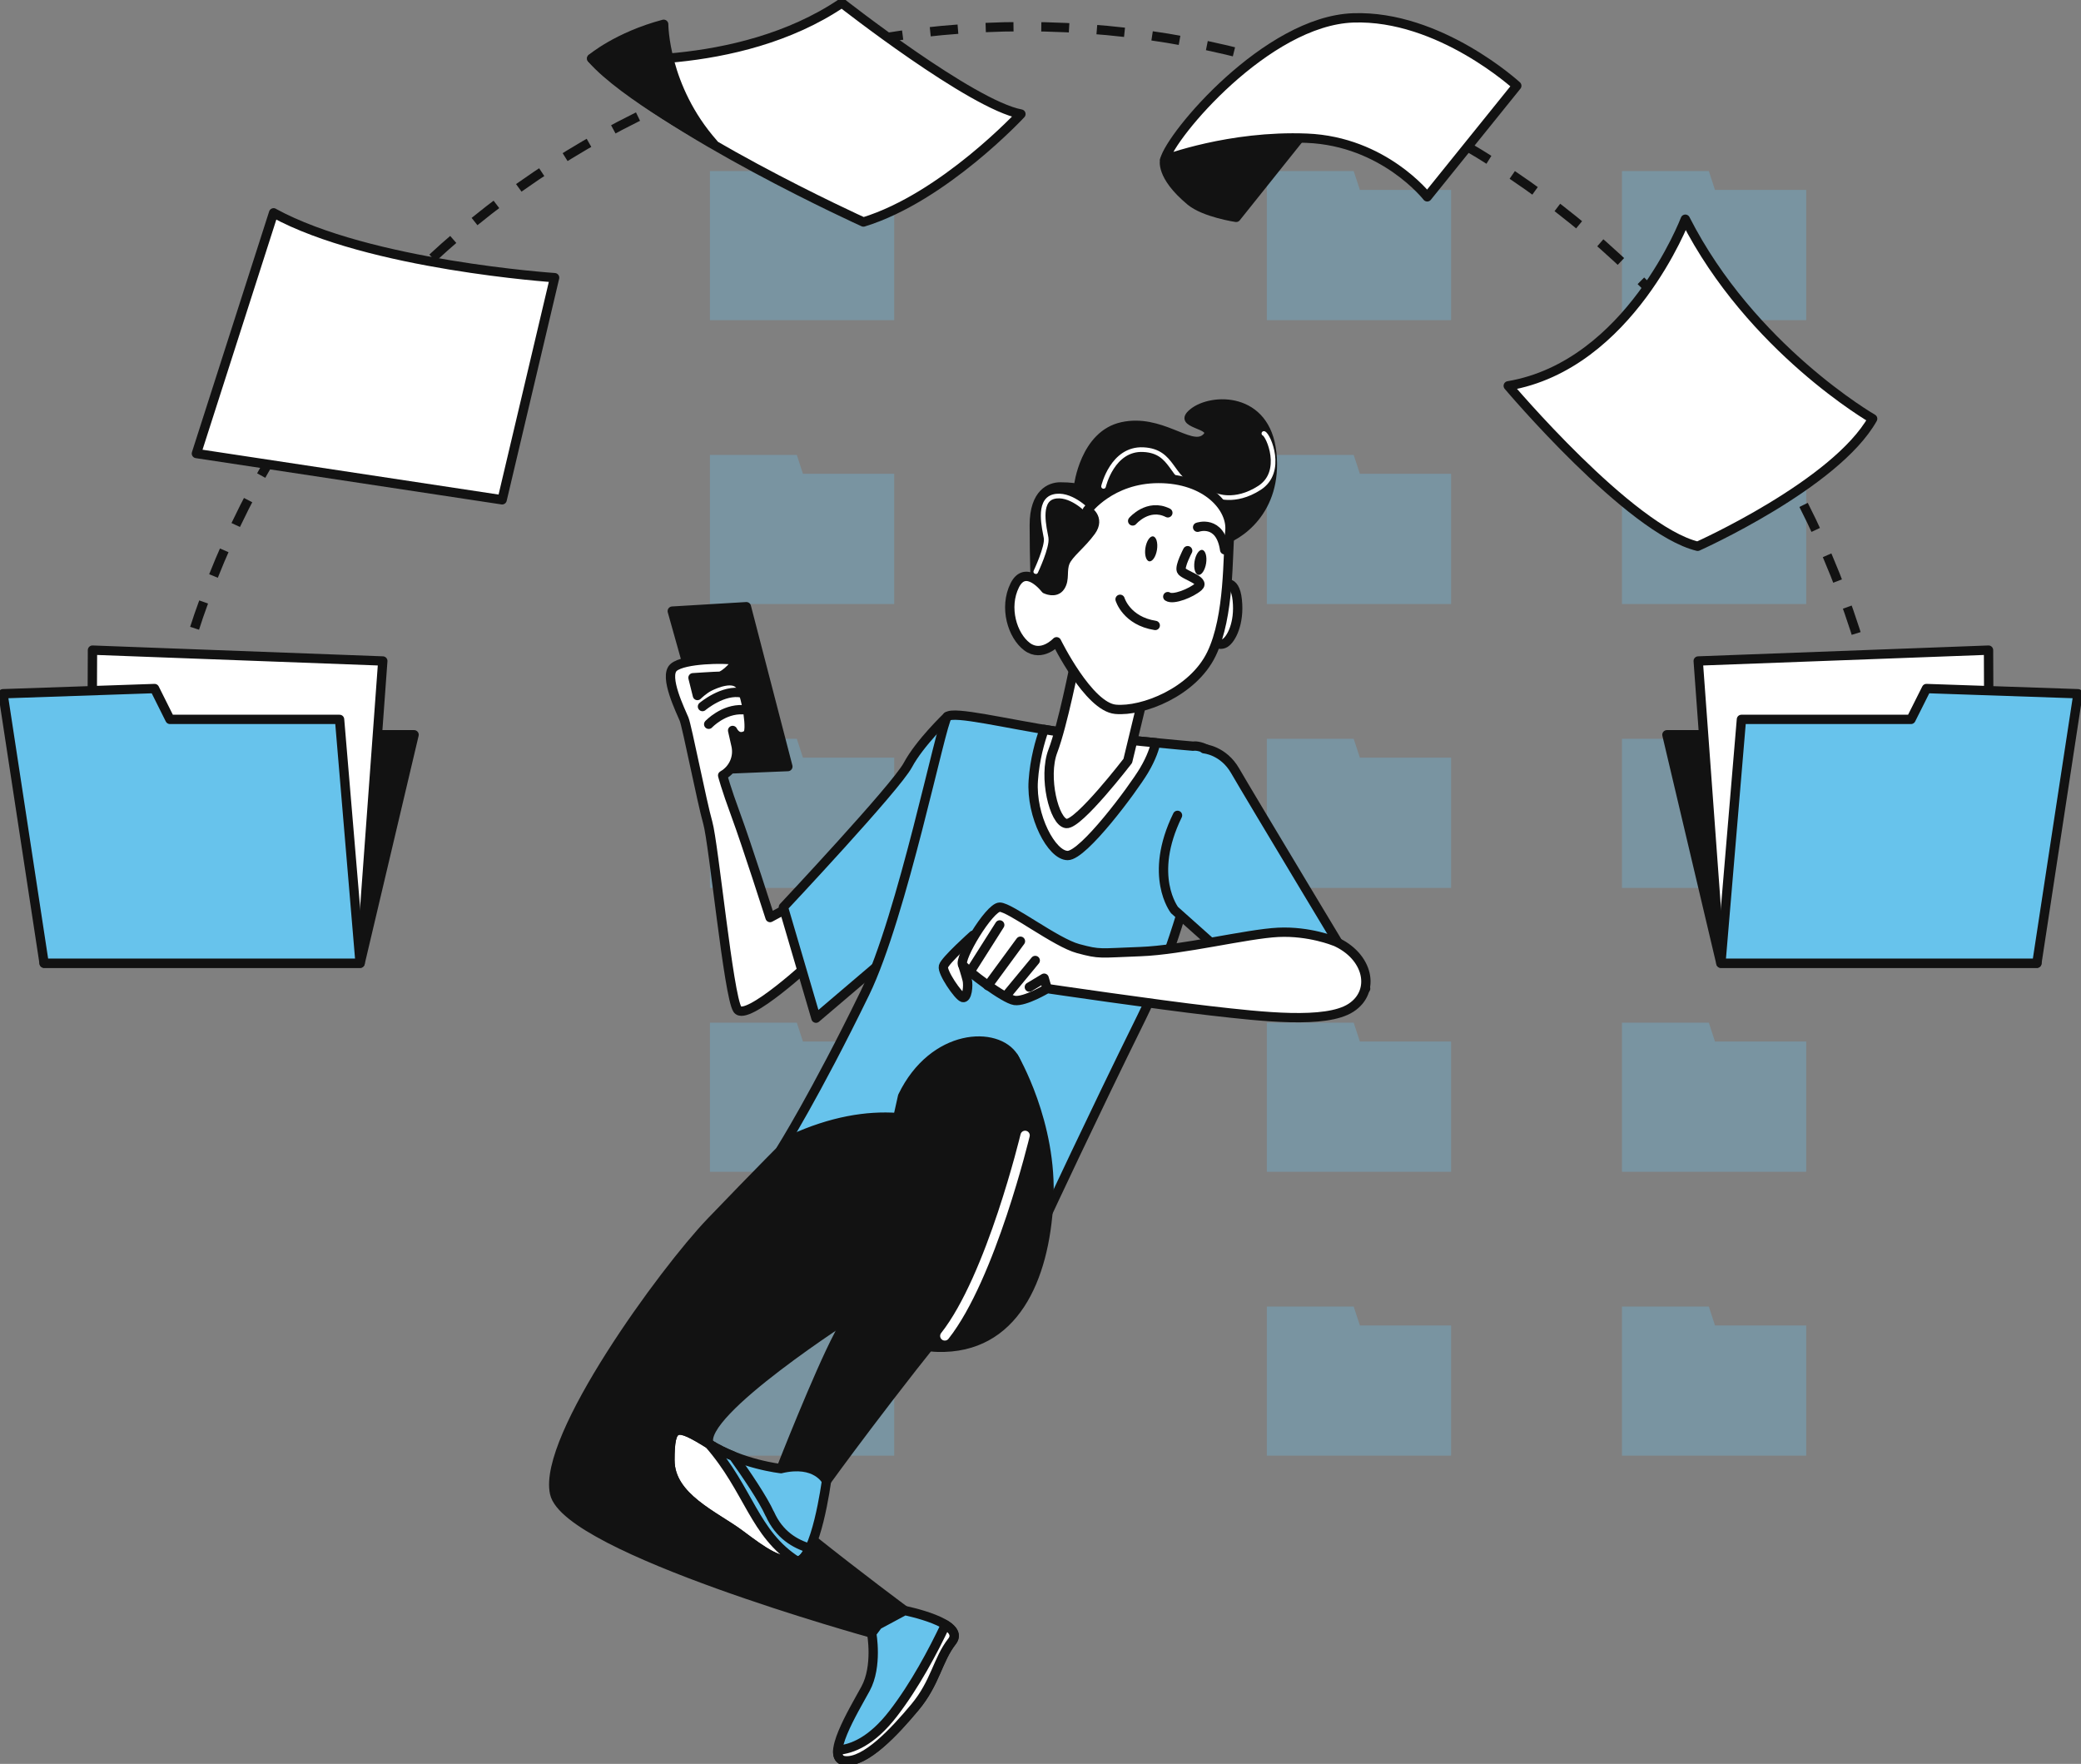 <svg width="223" height="189" viewBox="0 0 223 189" fill="none" xmlns="http://www.w3.org/2000/svg">
<rect x="0" y="0" width="223" height="189" fill="#808080" stroke="none"/>
<g clip-path="url(#clip0_241_12369)">
<path d="M85.386 18.325H76.078V20.351V32.278V34.304H95.82V20.351H86.045L85.386 18.325Z" fill="#67C3EC" fill-opacity="0.3"/>
<path d="M85.386 48.743H76.078V50.769V62.696V64.722H95.82V50.769H86.045L85.386 48.743Z" fill="#67C3EC" fill-opacity="0.3"/>
<path d="M85.386 79.16H76.078V81.186V93.113V95.139H95.82V81.186H86.045L85.386 79.16Z" fill="#67C3EC" fill-opacity="0.3"/>
<path d="M85.386 109.578H76.078V111.604V123.531V125.557H95.82V111.604H86.045L85.386 109.578Z" fill="#67C3EC" fill-opacity="0.3"/>
<path d="M85.386 139.996H76.078V142.022V153.949V155.975H95.82V142.022H86.045L85.386 139.996Z" fill="#67C3EC" fill-opacity="0.3"/>
<path d="M145.061 18.325H135.752V20.351V32.278V34.304H155.501V20.351H145.726L145.061 18.325Z" fill="#67C3EC" fill-opacity="0.3"/>
<path d="M183.778 20.351L183.119 18.325H173.811V20.351V32.278V34.304H193.553V20.351H183.778Z" fill="#67C3EC" fill-opacity="0.3"/>
<path d="M145.061 48.743H135.752V50.769V62.696V64.722H155.501V50.769H145.726L145.061 48.743Z" fill="#67C3EC" fill-opacity="0.3"/>
<path d="M183.119 79.16H173.811V81.186V93.113V95.139H193.553V81.186H183.778L183.119 79.16Z" fill="#67C3EC" fill-opacity="0.3"/>
<path d="M183.119 48.743H173.811V50.769V62.696V64.722H193.553V50.769H183.778L183.119 48.743Z" fill="#67C3EC" fill-opacity="0.3"/>
<path d="M145.061 79.16H135.752V81.186V93.113V95.139H155.501V81.186H145.726L145.061 79.16Z" fill="#67C3EC" fill-opacity="0.3"/>
<path d="M145.061 109.578H135.752V111.604V123.531V125.557H155.501V111.604H145.726L145.061 109.578Z" fill="#67C3EC" fill-opacity="0.3"/>
<path d="M183.119 109.578H173.811V111.604V123.531V125.557H193.553V111.604H183.778L183.119 109.578Z" fill="#67C3EC" fill-opacity="0.3"/>
<path d="M145.061 139.996H135.752V142.022V153.949V155.975H155.501V142.022H145.726L145.061 139.996Z" fill="#67C3EC" fill-opacity="0.3"/>
<path d="M183.119 139.996H173.811V142.022V153.949V155.975H193.553V142.022H183.778L183.119 139.996Z" fill="#67C3EC" fill-opacity="0.3"/>
<path d="M110.72 63.239C110.72 63.239 110.585 59.819 110.585 56.265C110.585 52.712 112.428 51.925 113.618 51.925C114.808 51.925 115.332 52.06 115.332 52.06C115.332 52.06 115.991 46.403 120.207 45.483C124.423 44.562 127.583 47.982 129.029 46.799C130.475 45.617 125.607 45.745 127.711 44.038C129.816 42.332 135.874 42.197 136.533 48.512C137.192 54.827 132.848 57.723 130.737 58.247C128.632 58.771 125.734 54.955 122.964 55.089C120.201 55.224 120.591 58.381 118.883 59.698C117.168 61.014 115.85 60.356 115.85 62.069C115.85 63.782 115.057 64.702 112.952 64.83C110.848 64.964 110.713 63.251 110.713 63.251L110.72 63.239Z" fill="#121212" stroke="#121212" stroke-width="0.5" stroke-linecap="round" stroke-linejoin="round"/>
<path d="M130.238 53.064C130.238 53.064 132.285 54.01 134.966 52.277C137.646 50.545 135.913 46.608 135.439 46.448" stroke="white" stroke-width="0.5" stroke-linecap="round" stroke-linejoin="round"/>
<path d="M118.256 52.118C118.256 52.118 119.203 48.02 122.517 48.18C125.83 48.34 125.357 51.331 128.191 52.277" stroke="white" stroke-width="0.5" stroke-linecap="round" stroke-linejoin="round"/>
<path d="M116.516 54.687C116.516 54.687 114.629 52.75 112.889 53.223C111.155 53.696 111.942 56.687 112.102 57.633C112.262 58.579 110.995 61.257 110.995 61.257" stroke="white" stroke-width="0.5" stroke-linecap="round" stroke-linejoin="round"/>
<path d="M72.041 65.482L76.808 82.451L84.427 82.138L79.981 65.009L72.041 65.482Z" fill="#121212" stroke="#121212" stroke-linecap="round" stroke-linejoin="round"/>
<path d="M84.587 97.203L82.52 98.315C82.52 98.315 79.981 90.383 78.867 87.373C77.754 84.356 77.441 83.09 77.441 83.09L77.492 83.058C78.592 82.413 79.155 81.134 78.874 79.888L78.509 78.271C78.509 78.271 79.021 79.409 80.07 78.718C80.601 78.367 80.038 74.858 79.398 73.592C78.765 72.32 76.641 73.254 76.008 73.573C75.374 73.893 74.735 74.525 74.735 74.525L74.261 72.621C74.261 72.621 76.641 72.461 77.121 72.461C77.601 72.461 79.341 70.876 78.547 70.716C77.754 70.556 73.308 70.556 72.195 71.509C71.082 72.461 72.988 76.264 73.308 77.063C73.628 77.856 75.215 85.947 75.848 88.165C76.481 90.383 78.068 106.726 79.021 108.152C79.974 109.577 87.12 102.917 87.12 102.917L84.58 97.209L84.587 97.203Z" fill="white" stroke="#121212" stroke-linecap="round" stroke-linejoin="round"/>
<path d="M75.278 75.708C75.278 75.708 77.511 73.816 79.52 74.257" stroke="#121212" stroke-linecap="round" stroke-linejoin="round"/>
<path d="M75.944 77.606C75.944 77.606 77.505 75.932 79.622 76.047" stroke="#121212" stroke-linecap="round" stroke-linejoin="round"/>
<path d="M101.501 76.794C101.501 76.794 98.558 79.6 97.285 81.978C96.012 84.355 83.947 97.203 83.947 97.203L87.44 109.097L96.012 101.798C96.012 101.798 100.772 92.601 102.045 86.727C103.318 80.859 104.444 76.673 101.501 76.781V76.794Z" fill="#67C3EC" stroke="#121212" stroke-linecap="round" stroke-linejoin="round"/>
<path d="M127.846 79.953C127.846 79.953 118.493 79.16 113.228 78.374C107.956 77.581 102.167 76.137 101.508 76.795C100.849 77.454 96.71 98.124 92.686 106.401C87.35 117.363 83.678 123.173 83.678 123.173C83.678 123.173 88.707 120.916 95.296 122.105C101.879 123.288 112.127 130.28 112.127 130.28C112.127 130.28 117.053 119.696 122.318 109.034C127.583 98.373 130.354 82.452 130.354 81.531C130.354 80.611 128.639 79.818 127.852 79.953H127.846Z" fill="#67C3EC" stroke="#121212" stroke-linecap="round" stroke-linejoin="round"/>
<path d="M123.841 79.588C120.661 79.282 116.266 78.828 113.228 78.374C112.786 78.31 112.338 78.233 111.89 78.163C111.449 79.403 110.88 81.378 110.726 83.641C110.464 87.457 112.703 91.669 114.411 91.669C116.119 91.669 121.391 84.561 122.574 82.586C123.431 81.154 123.738 80.081 123.841 79.588Z" fill="white" stroke="#121212" stroke-linecap="round" stroke-linejoin="round"/>
<path d="M115.198 71.004C115.198 71.004 113.88 77.715 112.825 80.476C111.769 83.237 112.959 88.108 114.27 88.242C115.588 88.376 120.853 81.531 120.853 81.531L122.696 73.899C122.696 73.899 115.979 72.058 115.192 71.004H115.198Z" fill="white" stroke="#121212" stroke-linecap="round" stroke-linejoin="round"/>
<path d="M129.035 80.233C129.035 80.233 131.102 80.393 132.369 82.611C133.635 84.829 146.34 105.928 146.34 105.928L137.768 108.146L125.862 97.516C125.862 97.516 123.003 93.867 126.182 87.366" fill="#67C3EC"/>
<path d="M129.035 80.233C129.035 80.233 131.102 80.393 132.369 82.611C133.635 84.829 146.34 105.928 146.34 105.928L137.768 108.146L125.862 97.516C125.862 97.516 123.003 93.867 126.182 87.366" stroke="#121212" stroke-linecap="round" stroke-linejoin="round"/>
<path d="M104.271 100.22C104.271 100.22 101.252 102.918 101.098 103.55C100.938 104.183 102.685 106.721 103.165 106.88C103.638 107.04 103.798 105.608 103.638 104.976C103.478 104.343 103.165 103.39 103.165 103.39L104.911 101.326C104.911 101.326 105.544 100.533 104.278 100.214L104.271 100.22Z" fill="white" stroke="#121212" stroke-linecap="round" stroke-linejoin="round"/>
<path d="M143.007 100.853C143.007 100.853 140.308 99.741 136.975 99.9C133.642 100.06 126.656 101.805 122.21 101.965C117.763 102.125 117.923 102.284 115.543 101.645C113.164 101.013 108.238 97.203 107.131 97.203C106.024 97.203 102.685 102.757 103.165 103.39C103.638 104.023 107.611 107.04 108.724 107.2C109.837 107.359 112.217 105.928 112.217 105.928C112.217 105.928 124.122 107.673 129.682 108.305C135.241 108.938 142.067 109.731 144.767 107.986C147.466 106.241 146.673 102.431 143.02 100.846L143.007 100.853Z" fill="white" stroke="#121212" stroke-linecap="round" stroke-linejoin="round"/>
<path d="M107.131 99.107L104.111 103.869" stroke="#121212" stroke-linecap="round" stroke-linejoin="round"/>
<path d="M109.351 100.853L105.858 105.614" stroke="#121212" stroke-linecap="round" stroke-linejoin="round"/>
<path d="M110.937 102.917L107.924 106.56" stroke="#121212" stroke-linecap="round" stroke-linejoin="round"/>
<path d="M112.211 105.928L111.891 104.815L110.304 105.768" stroke="#121212" stroke-linecap="round" stroke-linejoin="round"/>
<path d="M131.006 62.715C131.006 62.715 132.324 61.795 132.586 64.294C132.849 66.793 131.927 68.506 131.269 68.903C130.61 69.299 129.823 68.64 129.823 68.64L131.006 62.722V62.715Z" fill="white" stroke="#121212" stroke-linecap="round" stroke-linejoin="round"/>
<path d="M112.038 63.111C112.038 63.111 109.933 60.35 108.743 62.715C107.56 65.086 108.481 68.109 110.061 69.292C111.641 70.474 113.221 68.768 113.221 68.768C113.221 68.768 116.644 75.741 119.542 76.003C122.44 76.265 127.839 74.162 129.816 70.085C131.793 66.007 131.531 59.423 131.793 56.924C132.055 54.425 129.292 51.268 124.154 51.268C119.017 51.268 116.516 54.687 116.516 54.687C116.516 54.687 117.962 55.48 116.913 56.924C115.857 58.369 114.539 59.295 114.149 60.216C113.759 61.136 114.149 62.057 113.624 62.849C113.1 63.642 112.044 63.111 112.044 63.111H112.038Z" fill="white" stroke="#121212" stroke-linecap="round" stroke-linejoin="round"/>
<path d="M123.982 58.906C123.866 59.641 123.495 60.197 123.156 60.146C122.817 60.094 122.625 59.449 122.741 58.714C122.856 57.979 123.227 57.423 123.566 57.474C123.911 57.525 124.097 58.171 123.982 58.906Z" fill="#121212"/>
<path d="M129.247 60.357C129.132 61.092 128.761 61.648 128.422 61.597C128.076 61.546 127.891 60.9 128.006 60.165C128.121 59.43 128.492 58.874 128.831 58.925C129.17 58.976 129.362 59.622 129.247 60.357Z" fill="#121212"/>
<path d="M121.378 55.819C121.378 55.819 123.022 53.888 125.146 54.949" stroke="#121212" stroke-linecap="round" stroke-linejoin="round"/>
<path d="M128.338 56.496C128.338 56.496 130.757 55.626 131.236 58.912" stroke="#121212" stroke-linecap="round" stroke-linejoin="round"/>
<path d="M127.27 59.008C127.27 59.008 126.4 60.651 126.592 61.13C126.784 61.616 129.202 62.191 128.428 62.868C127.654 63.546 125.722 64.319 125.14 63.929" stroke="#121212" stroke-linecap="round" stroke-linejoin="round"/>
<path d="M120.028 64.217C120.028 64.217 120.706 66.531 123.796 67.016" stroke="#121212" stroke-linecap="round" stroke-linejoin="round"/>
<path d="M84.804 122.098C84.804 122.098 81.273 125.626 76.2 130.912C71.126 136.198 58.108 154.056 59.432 160.007C60.756 165.957 93.408 174.995 93.408 174.995L96.94 172.573C96.94 172.573 77.306 158.025 75.982 154.721C74.658 151.417 91.643 140.615 91.643 140.615L110.617 128.49C110.617 128.49 102.122 114.16 84.804 122.098Z" fill="#121212" stroke="#121212" stroke-linecap="round" stroke-linejoin="round"/>
<path d="M108.634 113.284C108.634 113.284 112.825 120.341 112.383 128.714C111.942 137.087 108.634 144.584 100.471 144.36C92.308 144.137 92.967 131.794 95.616 125.626C98.264 119.452 98.706 111.296 108.634 113.284Z" fill="#121212" stroke="#121212" stroke-linecap="round" stroke-linejoin="round"/>
<path d="M96.722 117.471C96.722 117.471 92.091 138.851 89.883 143.038C87.676 147.224 83.704 157.368 83.704 157.368L88.559 158.691C88.559 158.691 95.398 149.212 103.561 139.292C111.724 129.372 110.4 116.148 108.634 113.285C106.869 110.421 100.03 110.639 96.722 117.471Z" fill="#121212" stroke="#121212" stroke-linecap="round" stroke-linejoin="round"/>
<path d="M109.85 121.657C109.85 121.657 106.209 136.869 101.245 143.146" stroke="white" stroke-linecap="round" stroke-linejoin="round"/>
<path d="M93.409 175.002C93.409 175.002 94.067 178.53 92.75 180.953C91.425 183.375 88.335 188.45 90.543 188.667C92.75 188.885 95.84 185.58 98.047 182.934C100.254 180.288 100.471 177.866 102.019 175.878C103.568 173.89 96.946 172.573 96.946 172.573L94.08 174.114L93.421 174.996L93.409 175.002Z" fill="#67C3EC" stroke="#121212" stroke-linecap="round" stroke-linejoin="round"/>
<path d="M102.013 175.884C102.544 175.207 102.115 174.606 101.322 174.107C99.991 176.92 98.04 180.595 95.724 183.599C93.415 186.597 91.291 187.421 89.781 187.53C89.73 188.169 89.928 188.61 90.536 188.668C92.743 188.885 95.833 185.58 98.04 182.934C100.247 180.288 100.465 177.866 102.013 175.878V175.884Z" fill="white" stroke="#121212" stroke-linecap="round" stroke-linejoin="round"/>
<path d="M83.703 157.368C83.703 157.368 79.513 156.927 75.982 154.721C72.45 152.516 71.791 152.516 71.791 156.486C71.791 160.455 76.647 162.436 79.296 164.418C81.944 166.399 83.486 167.505 85.475 167.281C87.459 167.064 88.565 158.684 88.565 158.684C88.565 158.684 87.465 156.479 83.71 157.361L83.703 157.368Z" fill="#67C3EC" stroke="#121212" stroke-linecap="round" stroke-linejoin="round"/>
<path d="M71.792 156.486C71.792 160.455 76.647 162.436 79.289 164.418C81.912 166.386 83.454 167.479 85.412 167.287C80.786 164.341 80.275 159.63 75.975 154.721C72.444 152.516 71.785 152.516 71.785 156.486H71.792Z" fill="white" stroke="#121212" stroke-linecap="round" stroke-linejoin="round"/>
<path d="M82.488 162.219C81.765 160.602 79.935 157.917 78.579 156.025C77.722 155.68 76.833 155.252 75.982 154.721C72.45 152.516 71.791 152.516 71.791 156.486C71.791 160.455 76.647 162.436 79.289 164.418C81.938 166.399 83.48 167.505 85.469 167.281C85.955 167.23 86.384 166.687 86.761 165.9C85.22 165.44 83.499 164.469 82.494 162.206L82.488 162.219Z" stroke="#121212" stroke-linecap="round" stroke-linejoin="round"/>
<path d="M16.665 87.597C16.697 87.277 16.723 86.958 16.761 86.644" stroke="#121212" stroke-miterlimit="10"/>
<path d="M16.972 84.746C22.666 38.592 62.048 2.856 109.785 2.856C157.523 2.856 196.579 38.298 202.522 84.171" stroke="#121212" stroke-miterlimit="10" stroke-dasharray="2.98 2.98"/>
<path d="M202.637 85.116C202.676 85.436 202.714 85.749 202.746 86.069" stroke="#121212" stroke-miterlimit="10"/>
<path d="M29.319 22.805L21.047 48.595L53.808 53.555L59.432 29.752C59.432 29.752 39.574 28.429 29.319 22.811V22.805Z" fill="white" stroke="#121212" stroke-linecap="round" stroke-linejoin="round"/>
<path d="M63.404 6.27C63.404 6.27 78.956 7.925 90.209 0.319C90.209 0.319 104.111 11.23 109.401 12.22C109.401 12.22 101.13 21.15 92.525 23.789C92.525 23.789 71.344 14.202 63.404 6.264V6.27Z" fill="white" stroke="#121212" stroke-linecap="round" stroke-linejoin="round"/>
<path d="M63.404 6.27C63.404 6.27 66.155 3.925 71.12 2.602C71.12 2.602 71.12 9.345 76.442 15.378C76.442 15.378 66.814 10.195 63.404 6.27Z" fill="#121212" stroke="#121212" stroke-linecap="round" stroke-linejoin="round"/>
<path d="M124.813 17.122C124.813 17.122 124.269 18.778 127.57 21.533C129.073 22.785 132.464 23.29 132.464 23.29L141.356 12.169C141.356 12.169 126.796 14.15 124.813 17.129V17.122Z" fill="#121212" stroke="#121212" stroke-linecap="round" stroke-linejoin="round"/>
<path d="M124.812 17.122C124.812 17.122 131.76 14.476 140.038 14.809C148.31 15.141 152.942 21.092 152.942 21.092L162.538 9.19C162.538 9.19 154.266 1.584 144.996 1.917C135.733 2.249 125.471 14.483 124.812 17.129V17.122Z" fill="white" stroke="#121212" stroke-linecap="round" stroke-linejoin="round"/>
<path d="M180.598 23.489C180.598 23.489 174.642 39.136 161.624 41.341C161.624 41.341 174.642 56.77 181.922 58.535C181.922 58.535 196.707 51.919 200.673 44.869C200.673 44.869 187.654 37.372 180.598 23.489Z" fill="white" stroke="#121212" stroke-linecap="round" stroke-linejoin="round"/>
<path d="M38.589 103.211L44.372 78.731H5.553L4.728 103.211H38.589Z" fill="#121212" stroke="#121212" stroke-linecap="round" stroke-linejoin="round"/>
<path d="M9.91 69.662L9.788 97.785L38.832 100.732L41.02 70.825L9.91 69.662Z" fill="white" stroke="#121212" stroke-linecap="round" stroke-linejoin="round"/>
<path d="M0.32 74.334L4.728 103.212H38.589L36.388 77.083H18.213L16.563 73.778L0.32 74.334Z" fill="#67C3EC" stroke="#121212" stroke-linecap="round" stroke-linejoin="round"/>
<path d="M184.411 103.211L178.628 78.731H217.447L218.273 103.211H184.411Z" fill="#121212" stroke="#121212" stroke-linecap="round" stroke-linejoin="round"/>
<path d="M213.09 69.662L213.212 97.785L184.168 100.732L181.98 70.825L213.09 69.662Z" fill="white" stroke="#121212" stroke-linecap="round" stroke-linejoin="round"/>
<path d="M222.68 74.334L218.272 103.212H184.411L186.612 77.083H204.78L206.437 73.778L222.68 74.334Z" fill="#67C3EC" stroke="#121212" stroke-linecap="round" stroke-linejoin="round"/>
</g>
<defs>
<clipPath id="clip0_241_12369">
<rect width="223" height="189" fill="white"/>
</clipPath>
</defs>
</svg>
